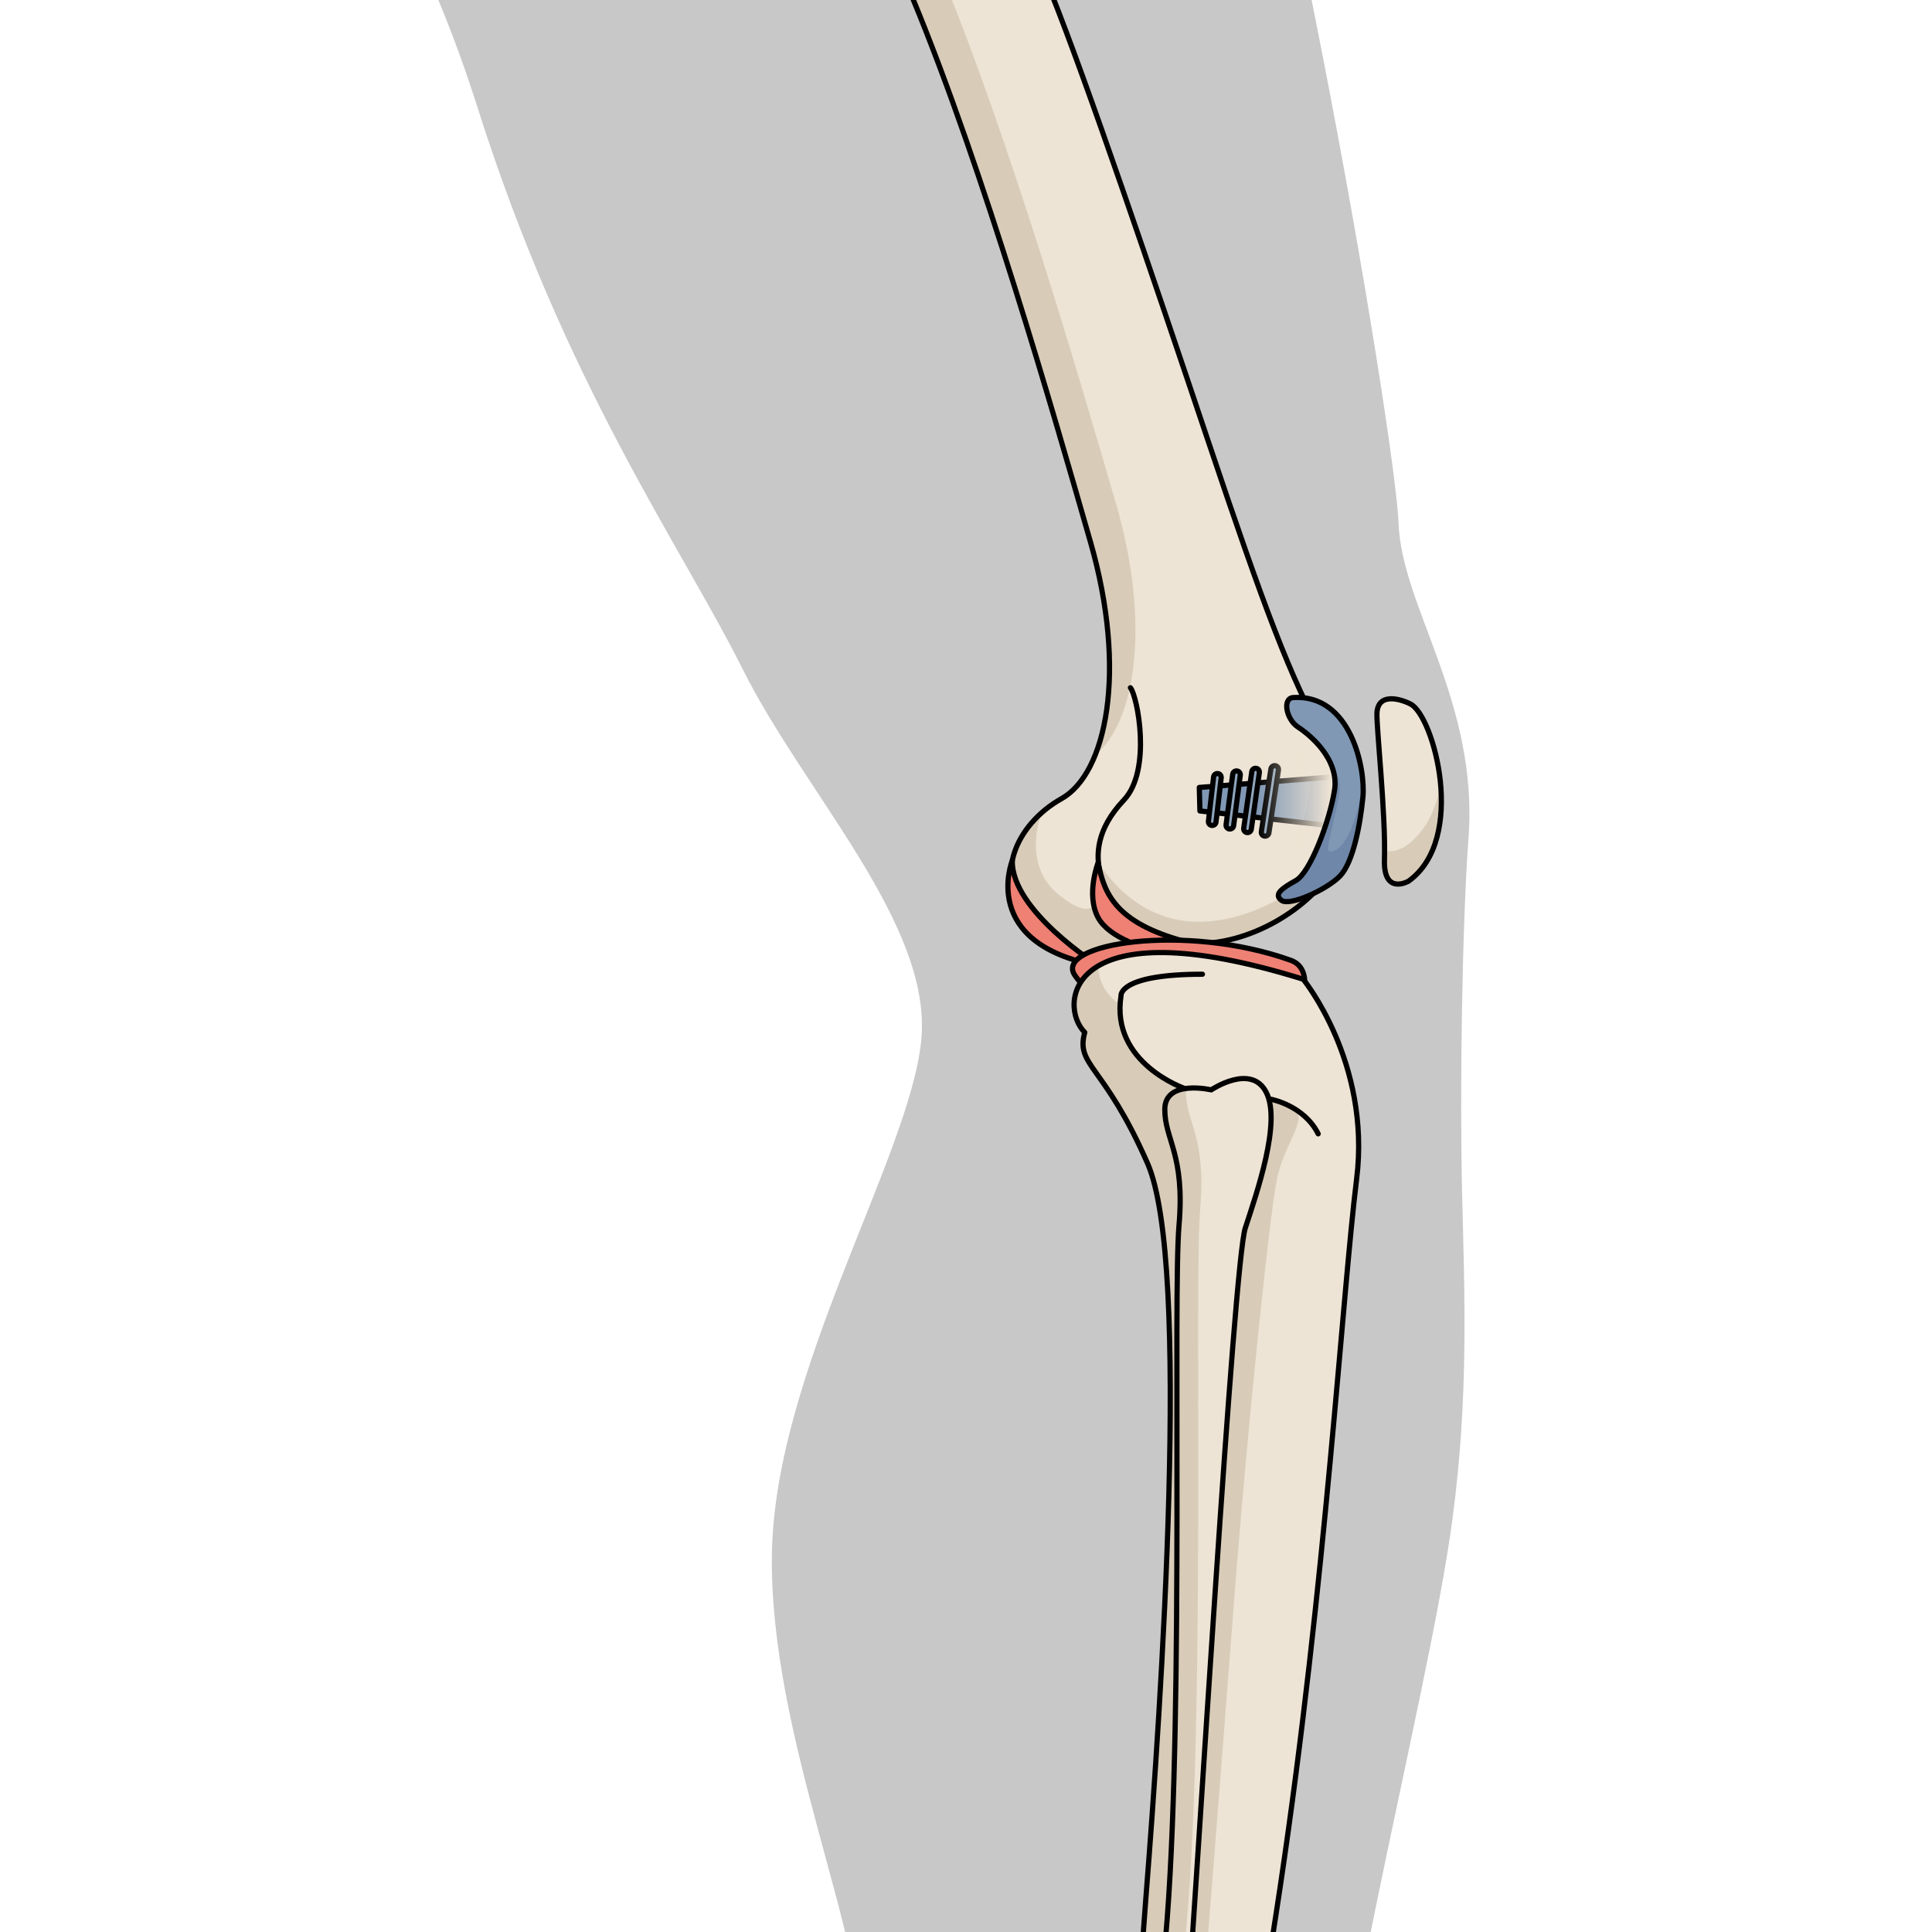 <?xml version="1.0" encoding="utf-8"?>
<!-- Created by: Science Figures, www.sciencefigures.org, Generator: Science Figures Editor -->
<svg version="1.1" id="Camada_1" xmlns="http://www.w3.org/2000/svg" xmlns:xlink="http://www.w3.org/1999/xlink" 
	 width="800px" height="800px" viewBox="0 0 205.807 370.814" enable-background="new 0 0 205.807 370.814"
	 xml:space="preserve">
<g>
	<defs>
		<rect id="SVGID_1_" width="205.807" height="370.814"/>
	</defs>
	<clipPath id="SVGID_2_">
		<use xlink:href="#SVGID_1_"  overflow="visible"/>
	</clipPath>
	<g clip-path="url(#SVGID_2_)">
		<path fill="#C8C8C8" d="M196.23,291.875c-4.706,34.913-25.164,109.53-27.466,158.287c-1.321,27.943,2.443,41.113,7.59,54.198
			c3.306,8.396,9.988,14.759,18.414,17.886c10.001,3.711,20.102,6.859,30.045,10.871c0.421,0.172,0.839,0.341,1.26,0.509
			c1.451,0.586,2.905,1.166,4.355,1.749c0.574,0.227,1.145,0.454,1.718,0.685c0.942,0.372,1.881,0.747,2.817,1.12
			c5.975,2.369,11.835,4.672,17.317,6.856c0.029,0.012,0.063,0.023,0.096,0.038c1.661,0.662,3.287,1.314,4.869,1.954
			c0.028,0.009,0.053,0.021,0.08,0.032c3.103,1.251,6.029,2.452,8.734,3.596c0.12,0.049,0.24,0.1,0.356,0.148
			c1.253,0.531,2.446,1.044,3.589,1.546c0.168,0.071,0.337,0.145,0.502,0.218c1.105,0.487,2.156,0.961,3.146,1.419
			c0.155,0.07,0.306,0.142,0.459,0.213c0.979,0.459,1.908,0.901,2.762,1.328c0.098,0.049,0.191,0.097,0.288,0.146
			c0.875,0.441,1.696,0.868,2.419,1.271c13.709,7.678,28.275,6.028,35.444,10.434c7.161,4.406,18.203,2.297,17.289,9.884
			c-0.916,7.582-1.928,12.267-12.44,12.617c0,0-0.432,4.662-9.233,3.8c0,0-2.275,1.819-11.646,1.547c0,0-3.309,5.922-13.965,2.211
			c0,0-7.945,7.244-23.897,2.546c0,0-49.561,4.569-75.426,0.779c-25.857-3.78-41.703-5.576-63.949-5.991
			c-22.24-0.421-39.749,0.749-38.754-21.95c0.996-22.694,15.233-34.213,12.605-60.274c-2.627-26.059-13.821-98.327-12.744-118.702
			c1.069-20.374-17.798-59.84-17.21-94.722c0.587-34.892,26.469-76.269,28.658-98.434c2.189-22.166-22.311-47.333-34.262-71.235
			C48.11,104.558,26.121,74.127,9.169,20.694c-16.95-53.445-40-70.835-46.894-76.39c-6.125-4.938-36.175-21.377-49.337-60.214
			h226.258c0.244,0.64,0.498,1.284,0.736,1.921c22.568,60.326,45.418,198.239,45.989,214.36
			c0.565,16.11,15.388,34.303,13.426,60.545c-1.222,16.345-1.695,48.55-1.222,68.205C198.598,248.776,199.418,268.22,196.23,291.875
			z"/>
		<g>
			<path fill="#EEE4D5" d="M187.843,169.123c0,0-4.832,2.792-4.624-4.086c0.265-8.792-1.558-25.466-1.439-28.165
				c0.175-3.959,4.432-2.788,6.471-1.729C192.688,137.448,199.126,161.01,187.843,169.123z"/>
			<path fill="#D8CCB9" d="M193.986,150.458c-0.83,4.792-2.807,9.135-6.496,11.787c0,0-2.063,1.566-4.245,1.024
				c-0.001,0.617-0.009,1.209-0.026,1.768c-0.207,6.878,4.624,4.086,4.624,4.086C193.354,165.16,194.632,157.514,193.986,150.458z"
				/>
			<path fill="none" stroke="#000000" stroke-linecap="round" stroke-linejoin="round" stroke-miterlimit="10" d="M187.843,169.123
				c0,0-4.832,2.792-4.624-4.086c0.265-8.792-1.558-25.466-1.439-28.165c0.175-3.959,4.432-2.788,6.471-1.729
				C192.688,137.448,199.126,161.01,187.843,169.123z"/>
			<path fill="#EEE4D5" d="M28.76-130.459c0,0-11.417-10.73-8.995-19.358c2.419-8.629,14.792-16.643,24.5-16.405
				c9.705,0.242,20.244,13.216,18.908,21.745c-1.338,8.53-1.902,16.465,1.514,21.548c3.414,5.086,3.487,8.58,3.487,8.58
				s44.062,95.442,51.015,112.823c6.954,17.379,19.38,53.981,30.195,86.175c10.821,32.192,15.788,45.532,22.54,57.55
				c6.756,12.02,6.438,18.207,0.051,26.542c-6.386,8.335-19.667,14.53-29.993,11.638c-6.787,5.143-15.603,6.68-25.356-2.293
				c-9.757-8.971-3.992-19.99,4.601-24.789c8.596-4.799,12.709-24.383,5.58-49.222c-7.128-24.841-20.395-71.155-34.099-104.317
				C79.004-33.41,66.871-60.908,55.829-78.583C44.788-96.26,39.353-102.726,34.967-109.18
				C30.578-115.633,34.364-124.532,28.76-130.459z"/>
			<g>
				<path fill="#D8CCB9" d="M117.404,156.017c-1.608,4.665-2.106,11.378,3.353,15.744c8.69,6.951,7.918-1.273,7.506-6.197
					c15.881,23.222,40.426,4.83,47.221-2.527c-0.817,1.852-1.984,3.717-3.508,5.704c-6.386,8.335-19.667,14.53-29.993,11.638
					c-6.787,5.143-15.603,6.68-25.356-2.293C108.417,170.537,111.196,161.54,117.404,156.017z"/>
				<path fill="#D8CCB9" d="M32.668-137.49c5.629,5.901,1.879,14.815,6.292,21.252c4.416,6.436,9.877,12.879,20.992,30.508
					C71.067-68.1,83.315-40.651,97.156-7.544c13.84,33.108,27.299,79.366,34.529,104.177c6.83,23.43,3.611,42.206-3.99,48.294
					c3.594-8.997,4.047-23.664-0.888-40.853c-7.128-24.841-20.395-71.155-34.099-104.317C79.004-33.41,66.871-60.908,55.829-78.583
					C44.788-96.26,39.353-102.726,34.967-109.18c-4.389-6.453-0.603-15.353-6.207-21.279c0,0-11.417-10.73-8.995-19.358
					c0.631-2.254,1.951-4.457,3.714-6.49C21.658-147.762,32.668-137.49,32.668-137.49z"/>
			</g>
			<path fill="none" stroke="#000000" stroke-linecap="round" stroke-linejoin="round" stroke-miterlimit="10" d="M140.324,180.161
				c0,0-9.638-2.818-11.721-12.704c-0.705-3.338-0.789-8.198,4.607-13.909c5.393-5.71,2.6-19.946,1.25-21.55"/>
			<path fill="none" stroke="#000000" stroke-linecap="round" stroke-linejoin="round" stroke-miterlimit="10" d="M28.76-130.459
				c0,0-11.417-10.73-8.995-19.358c2.419-8.629,14.792-16.643,24.5-16.405c9.705,0.242,20.244,13.216,18.908,21.745
				c-1.338,8.53-1.902,16.465,1.514,21.548c3.414,5.086,3.487,8.58,3.487,8.58s44.062,95.442,51.015,112.823
				c6.954,17.379,19.38,53.981,30.195,86.175c10.821,32.192,15.788,45.532,22.54,57.55c6.756,12.02,6.438,18.207,0.051,26.542
				c-6.386,8.335-19.667,14.53-29.993,11.638c-6.787,5.143-15.603,6.68-25.356-2.293c-9.757-8.971-3.992-19.99,4.601-24.789
				c8.596-4.799,12.709-24.383,5.58-49.222c-7.128-24.841-20.395-71.155-34.099-104.317C79.004-33.41,66.871-60.908,55.829-78.583
				C44.788-96.26,39.353-102.726,34.967-109.18C30.578-115.633,34.364-124.532,28.76-130.459z"/>
		</g>
		<g>
			<path fill="#EE8074" stroke="#000000" stroke-linecap="round" stroke-linejoin="round" stroke-miterlimit="10" d="
				M128.263,165.564c0,0-2.379,6.147,0,10.561c2.095,3.888,9.051,6.068,12.826,6.701c2.061,0.346,3.737-2.152,3.737-2.152
				C131.567,177.1,129.388,171.432,128.263,165.564z"/>
			<path fill="#EE8074" stroke="#000000" stroke-linecap="round" stroke-linejoin="round" stroke-miterlimit="10" d="
				M128.356,185.363c0,0-16.785-10.569-16.565-20.186C111.791,165.178,105.292,181.159,128.356,185.363z"/>
			<path fill="#EE8074" stroke="#000000" stroke-linecap="round" stroke-linejoin="round" stroke-miterlimit="10" d="
				M167.261,192.639c0,0,2.493-6.713-2.022-8.327c-20.33-7.265-45.527-3.172-41.457,2.858c6.678,9.896,21.574,2.049,23.274,3.266
				C148.757,191.648,159.465,193.12,167.261,192.639z"/>
		</g>
		<path fill="#EEE4D5" d="M167.626,187.948c0,0,13.031,15.918,10.253,38.322c-2.779,22.402-5.918,77.322-14.693,136.011
			c-8.773,58.689-19.822,104.847-17.603,123.689c2.217,18.842,4.908,30.082,1.424,34.357c-3.482,4.275-4.275,4.591-4.275,4.591
			l-1.423,0.635c0,0-12.433,4.611-25.335-2.375c-4.59-2.851-6.966-3.641-5.541-11.24c1.427-7.603,11.614-14.537,18.827-58.991
			c7.216-44.455,5.265-51.863,8.188-88.91c2.925-37.045,8.681-121.651,0.296-140.76c-8.382-19.107-13.817-18.637-12.046-25.131
			C120.582,193.128,121.892,173.716,167.626,187.948z"/>
		<path fill="#D8CCB9" d="M115.926,512.802c1.993-7.019,11.741-39.97,14.667-61.222c0.256-1.868,0.367-5.117,0.358-9.484
			c5.216-35.112,3.83-44.255,6.497-78.06c2.925-37.045,8.681-121.651,0.296-140.76c-8.382-19.107-13.817-18.637-12.046-25.131
			c-2.671-2.619-3.574-9.15,2.658-12.782c-0.012,0.123-0.397,4.38,4.102,7.459c0.273,3.564,0.941,11.356,14.857,18.169
			c13.92,6.814,11.548,0,11.548,0s4.517-0.227,7.118,1.847c2.6,2.073-2.049,6.72-3.415,13.544
			c-1.364,6.825-5.458,45.625-7.992,78.186c-2.538,32.56-10.138,133.559-14.039,164.56c-3.9,31,0.723,52.483,3.969,54.124
			c-1.391,1.512-1.773,1.666-1.773,1.666l-1.423,0.635c0,0-12.433,4.611-25.335-2.375c-3.959-2.459-6.266-3.396-5.911-8.481
			C112.15,516.062,114.797,516.774,115.926,512.802z"/>
		<path fill="none" stroke="#000000" stroke-linecap="round" stroke-linejoin="round" stroke-miterlimit="10" d="M167.626,187.948
			c0,0,13.031,15.918,10.253,38.322c-2.779,22.402-5.918,77.322-14.693,136.011c-8.773,58.689-19.822,104.847-17.603,123.689
			c2.217,18.842,4.908,30.082,1.424,34.357c-3.482,4.275-4.275,4.591-4.275,4.591l-1.423,0.635c0,0-12.433,4.611-25.335-2.375
			c-4.59-2.851-6.966-3.641-5.541-11.24c1.427-7.603,11.614-14.537,18.827-58.991c7.216-44.455,5.265-51.863,8.188-88.91
			c2.925-37.045,8.681-121.651,0.296-140.76c-8.382-19.107-13.817-18.637-12.046-25.131
			C120.582,193.128,121.892,173.716,167.626,187.948z"/>
		<path fill="#EEE4D5" d="M149.973,209.181c0,0,7.71-5.225,10.583,0.524c2.875,5.75-1.83,19.207-4.051,26.001
			c-2.221,6.794-9.111,123.846-11.646,157.771c-2.535,33.926-9.248,106.221-3.551,132.075c5.696,25.855-23.999,26.718-25.335-2.375
			c-0.751-3.746,7.244-9.597,10.752-31.628c3.51-22.033,11.699-82.085,14.818-123.614c3.121-41.53,1.076-119.119,2.246-132.767
			c1.169-13.646-2.73-16.378-2.73-22.228S149.973,209.181,149.973,209.181z"/>
		<path fill="#D8CCB9" d="M126.726,491.55c3.51-22.033,11.699-82.085,14.818-123.614c3.121-41.53,1.076-119.119,2.246-132.767
			c1.169-13.646-2.73-16.378-2.73-22.228c0-2.786,2.027-3.764,4.145-4.029c-0.03,0.222-0.068,0.438-0.068,0.688
			c0,5.85,3.9,8.58,2.73,22.229c-1.171,13.646,0.875,91.235-2.246,132.767c-3.118,41.529-11.309,101.581-14.817,123.614
			c-3.511,22.03-8.664,28.908-7.912,32.653c0.735,16.026,9.21,22.633,15.727,21.028c-6.848,7.336-21.708,1.681-22.644-18.713
			C115.223,519.432,123.218,513.581,126.726,491.55z"/>
		<path fill="none" stroke="#000000" stroke-linecap="round" stroke-linejoin="round" stroke-miterlimit="10" d="M149.973,209.181
			c0,0,7.71-5.225,10.583,0.524c2.875,5.75-1.83,19.207-4.051,26.001c-2.221,6.794-9.111,123.846-11.646,157.771
			c-2.535,33.926-9.248,106.221-3.551,132.075c5.696,25.855-23.999,26.718-25.335-2.375c-0.751-3.746,7.244-9.597,10.752-31.628
			c3.51-22.033,11.699-82.085,14.818-123.614c3.121-41.53,1.076-119.119,2.246-132.767c1.169-13.646-2.73-16.378-2.73-22.228
			S149.973,209.181,149.973,209.181z"/>
		<path fill="none" stroke="#000000" stroke-linecap="round" stroke-linejoin="round" stroke-miterlimit="10" d="M161.459,210.991
			c0,0,6.312,1.17,9.041,6.629"/>
		<path fill="none" stroke="#000000" stroke-linecap="round" stroke-linejoin="round" stroke-miterlimit="10" d="M144.946,208.947
			c0,0-14.355-4.87-12.285-17.837c0,0-0.543-4.126,15.62-4.124"/>
		<g>
			<g>
				<polygon fill="#8098B4" points="176.173,148.884 147.682,151.137 147.798,155.651 175.914,158.835 				"/>
				<path fill="#6F87A8" d="M167.489,157.881l7.973,0.903l0.573-4.599l0.138-5.3l-7.185,0.568
					C168.818,151.766,168.42,154.99,167.489,157.881z"/>
				<polygon fill="none" stroke="#000000" stroke-linecap="round" stroke-linejoin="round" stroke-miterlimit="10" points="
					176.173,148.884 147.682,151.137 147.798,155.651 175.914,158.835 				"/>
				<g>
					<path fill="#8EA5BC" stroke="#000000" stroke-linecap="round" stroke-linejoin="round" stroke-miterlimit="10" d="
						M161.429,147.576c0.062-0.399,0.434-0.672,0.833-0.612c0.4,0.061,0.674,0.434,0.613,0.833l-1.834,12.065
						c0,0.001,0,0.001,0,0.002c-0.062,0.399-0.434,0.672-0.833,0.612c-0.399-0.061-0.674-0.434-0.613-0.833l1.834-12.065
						C161.429,147.577,161.429,147.576,161.429,147.576z"/>
					<path fill="#8EA5BC" stroke="#000000" stroke-linecap="round" stroke-linejoin="round" stroke-miterlimit="10" d="
						M157.763,148.08c0.061-0.396,0.429-0.669,0.827-0.612c0.4,0.057,0.678,0.428,0.621,0.828l-1.554,10.876
						c-0.056,0.394-0.428,0.678-0.828,0.621c-0.4-0.057-0.678-0.428-0.621-0.828l1.554-10.876
						C157.762,148.086,157.763,148.083,157.763,148.08z"/>
					<path fill="#8EA5BC" stroke="#000000" stroke-linecap="round" stroke-linejoin="round" stroke-miterlimit="10" d="
						M154.098,148.584c0.061-0.392,0.423-0.665,0.818-0.613c0.401,0.053,0.683,0.42,0.63,0.821l-1.274,9.687
						c-0.053,0.397-0.42,0.683-0.821,0.63c-0.401-0.053-0.683-0.42-0.63-0.821l1.274-9.687
						C154.096,148.595,154.097,148.59,154.098,148.584z"/>
					<path fill="#8EA5BC" stroke="#000000" stroke-linecap="round" stroke-linejoin="round" stroke-miterlimit="10" d="
						M150.432,149.088c0.06-0.387,0.416-0.66,0.808-0.614c0.401,0.047,0.689,0.41,0.642,0.812l-0.993,8.498
						c-0.042,0.399-0.41,0.689-0.812,0.642c-0.401-0.047-0.689-0.41-0.642-0.812l0.993-8.498
						C150.429,149.107,150.431,149.097,150.432,149.088z"/>
				</g>
				<linearGradient id="SVGID_3_" gradientUnits="userSpaceOnUse" x1="172.972" y1="153.345" x2="158.933" y2="153.345">
					<stop  offset="0" style="stop-color:#EEE4D5"/>
					<stop  offset="1" style="stop-color:#EEE4D5;stop-opacity:0"/>
				</linearGradient>
				<rect x="157.319" y="143.654" fill="url(#SVGID_3_)" width="19.342" height="19.382"/>
			</g>
			<path fill="#8098B4" d="M165.745,133.876c-2.201,0.129-1.353,4.222,0.869,5.664c2.222,1.442,7.979,6.118,7.015,12.172
				s-4.692,15.775-7.399,17.283c-2.707,1.508-4.351,2.66-2.758,3.822c1.593,1.162,8.692-2.082,11.198-4.66
				c2.505-2.578,3.882-9.729,4.412-15.146S176.813,133.229,165.745,133.876z"/>
			<path fill="#6F87A8" d="M163.472,172.817c1.593,1.162,8.692-2.083,11.197-4.66c2.506-2.577,3.882-9.729,4.412-15.146
				c0.073-0.742,0.08-1.655,0.015-2.671c-2.154,13.102-5.808,13.26-6.488,13.022c-0.701-0.245,0.516-3.886,1.88-10.43
				c0.698-3.347-1.011-6.44-2.921-8.68c1.465,2.05,2.518,4.598,2.062,7.461c-0.964,6.054-4.692,15.775-7.399,17.283
				C163.523,170.503,161.879,171.655,163.472,172.817z"/>
			<path fill="none" stroke="#000000" stroke-linecap="round" stroke-linejoin="round" stroke-miterlimit="10" d="M165.745,133.876
				c-2.201,0.129-1.353,4.222,0.869,5.664c2.222,1.442,7.979,6.118,7.015,12.172s-4.692,15.775-7.399,17.283
				c-2.707,1.508-4.351,2.66-2.758,3.822c1.593,1.162,8.692-2.082,11.198-4.66c2.505-2.578,3.882-9.729,4.412-15.146
				S176.813,133.229,165.745,133.876z"/>
		</g>
	</g>
</g>
</svg>